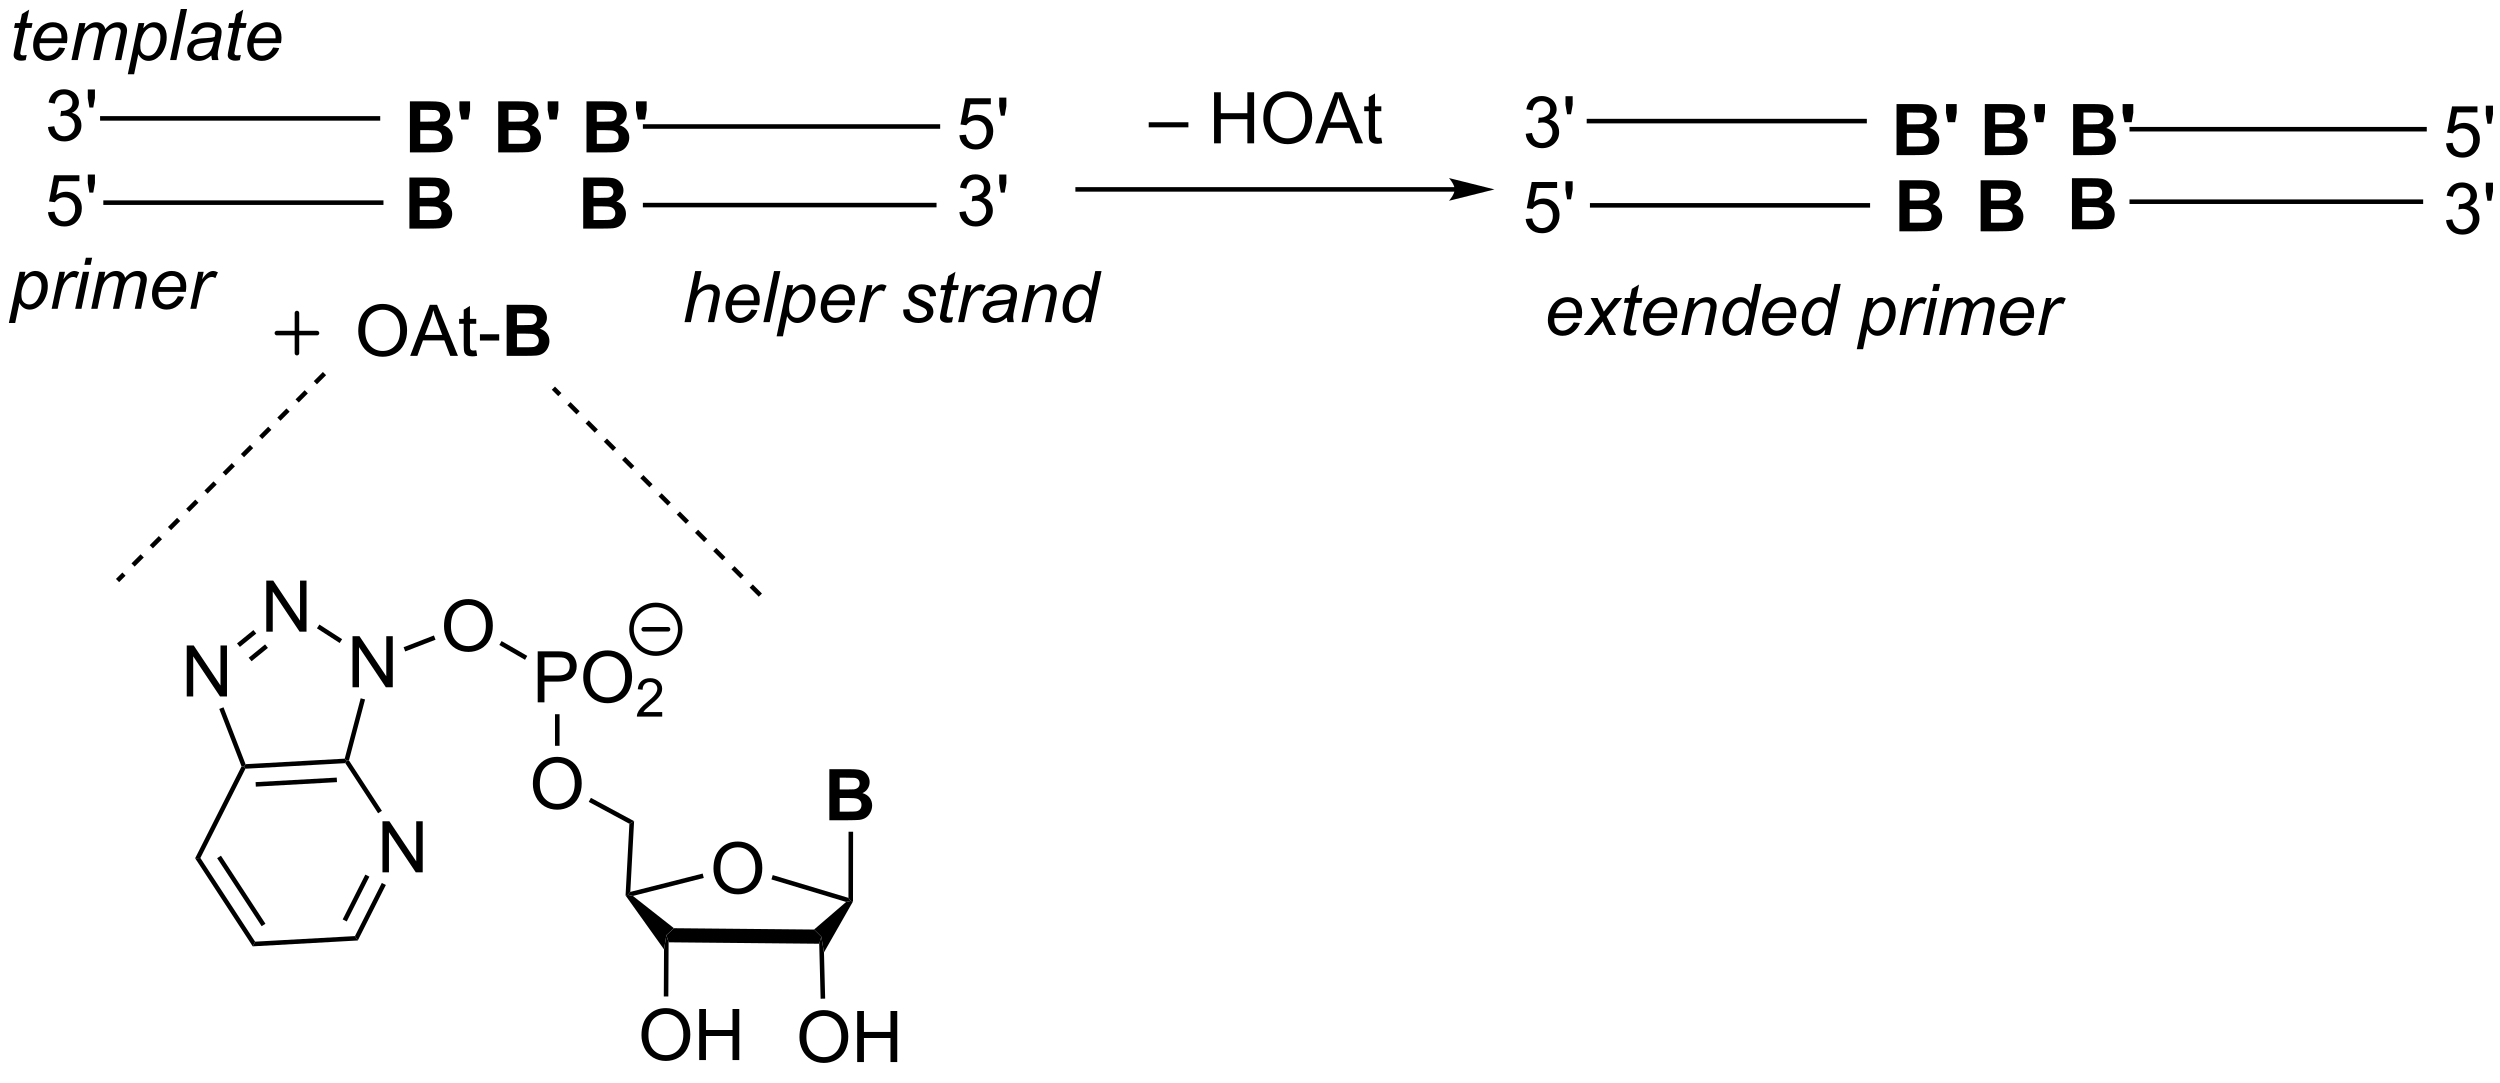 <?xml version="1.0" encoding="UTF-8"?>
<!DOCTYPE svg PUBLIC '-//W3C//DTD SVG 1.0//EN'
          'http://www.w3.org/TR/2001/REC-SVG-20010904/DTD/svg10.dtd'>
<svg stroke-dasharray="none" shape-rendering="auto" xmlns="http://www.w3.org/2000/svg" font-family="'Dialog'" text-rendering="auto" width="90" fill-opacity="1" color-interpolation="auto" color-rendering="auto" preserveAspectRatio="xMidYMid meet" font-size="12px" viewBox="0 0 90 39" fill="black" xmlns:xlink="http://www.w3.org/1999/xlink" stroke="black" image-rendering="auto" stroke-miterlimit="10" stroke-linecap="square" stroke-linejoin="miter" font-style="normal" stroke-width="1" height="39" stroke-dashoffset="0" font-weight="normal" stroke-opacity="1"
><!--Generated by the Batik Graphics2D SVG Generator--><defs id="genericDefs"
  /><g
  ><defs id="defs1"
    ><clipPath clipPathUnits="userSpaceOnUse" id="clipPath1"
      ><path d="M0.206 2.148 L288.765 2.148 L288.765 125.728 L0.206 125.728 L0.206 2.148 Z"
      /></clipPath
      ><clipPath clipPathUnits="userSpaceOnUse" id="clipPath2"
      ><path d="M38.596 65.203 L38.596 185.346 L319.132 185.346 L319.132 65.203 Z"
      /></clipPath
    ></defs
    ><g transform="scale(0.312,0.312) translate(-0.206,-2.148) matrix(1.029,0,0,1.029,-39.495,-64.919)"
    ><path d="M129.874 169.409 L130.681 170.21 L130.447 171.002 L113.557 170.841 L113.306 170.045 L114.15 169.259 Z" stroke="none" clip-path="url(#clipPath2)"
    /></g
    ><g transform="matrix(0.321,0,0,0.321,-12.382,-20.918)"
    ><path d="M114.15 169.259 L113.306 170.045 L113.043 171.637 L108.729 165.595 L108.989 165.524 L109.551 165.644 Z" stroke="none" clip-path="url(#clipPath2)"
    /></g
    ><g transform="matrix(0.321,0,0,0.321,-12.382,-20.918)"
    ><path d="M109.551 165.644 L108.989 165.524 L109.262 165.191 L117.376 163.133 L117.501 163.627 Z" stroke="none" clip-path="url(#clipPath2)"
    /></g
    ><g transform="matrix(0.321,0,0,0.321,-12.382,-20.918)"
    ><path d="M125.089 163.793 L125.236 163.305 L133.727 165.861 L133.981 166.204 L133.467 166.316 Z" stroke="none" clip-path="url(#clipPath2)"
    /></g
    ><g transform="matrix(0.321,0,0,0.321,-12.382,-20.918)"
    ><path d="M109.262 165.191 L108.989 165.524 L108.729 165.595 L109.16 157.552 L109.687 157.256 Z" stroke="none" clip-path="url(#clipPath2)"
    /></g
    ><g transform="matrix(0.321,0,0,0.321,-12.382,-20.918)"
    ><path d="M130.982 171.972 L130.681 170.21 L129.874 169.409 L133.467 166.316 L133.981 166.204 L134.236 166.265 Z" stroke="none" clip-path="url(#clipPath2)"
    /></g
    ><g transform="matrix(0.321,0,0,0.321,-12.382,-20.918)"
    ><path d="M109.687 157.256 L109.16 157.552 L104.602 155.094 L104.844 154.644 Z" stroke="none" clip-path="url(#clipPath2)"
    /></g
    ><g transform="matrix(0.321,0,0,0.321,-12.382,-20.918)"
    ><path d="M100.816 145.264 L101.327 145.264 L101.327 148.806 L100.816 148.806 Z" stroke="none" clip-path="url(#clipPath2)"
    /></g
    ><g transform="matrix(0.321,0,0,0.321,-12.382,-20.918)"
    ><path d="M98.876 143.934 L98.876 138.208 L101.038 138.208 Q101.608 138.208 101.907 138.262 Q102.329 138.333 102.613 138.53 Q102.9 138.726 103.074 139.083 Q103.249 139.437 103.249 139.864 Q103.249 140.593 102.782 141.101 Q102.319 141.606 101.103 141.606 L99.634 141.606 L99.634 143.934 L98.876 143.934 ZM99.634 140.929 L101.116 140.929 Q101.85 140.929 102.157 140.655 Q102.467 140.382 102.467 139.887 Q102.467 139.528 102.285 139.273 Q102.103 139.015 101.806 138.934 Q101.616 138.882 101.1 138.882 L99.634 138.882 L99.634 140.929 ZM103.983 141.145 Q103.983 139.718 104.749 138.913 Q105.514 138.106 106.725 138.106 Q107.517 138.106 108.152 138.486 Q108.79 138.864 109.124 139.541 Q109.46 140.218 109.46 141.077 Q109.46 141.95 109.108 142.637 Q108.756 143.325 108.111 143.679 Q107.467 144.033 106.72 144.033 Q105.913 144.033 105.275 143.642 Q104.639 143.249 104.311 142.575 Q103.983 141.898 103.983 141.145 ZM104.764 141.155 Q104.764 142.192 105.319 142.788 Q105.876 143.382 106.717 143.382 Q107.572 143.382 108.124 142.78 Q108.678 142.179 108.678 141.075 Q108.678 140.374 108.441 139.853 Q108.204 139.333 107.749 139.046 Q107.296 138.757 106.728 138.757 Q105.923 138.757 105.342 139.312 Q104.764 139.864 104.764 141.155 Z" stroke="none" clip-path="url(#clipPath2)"
    /></g
    ><g transform="matrix(0.321,0,0,0.321,-12.382,-20.918)"
    ><path d="M112.839 145.026 L112.839 145.534 L109.999 145.534 Q109.993 145.343 110.062 145.167 Q110.169 144.878 110.407 144.597 Q110.648 144.315 111.099 143.946 Q111.798 143.372 112.044 143.036 Q112.29 142.7 112.29 142.401 Q112.29 142.089 112.066 141.874 Q111.843 141.657 111.482 141.657 Q111.101 141.657 110.872 141.886 Q110.644 142.114 110.642 142.518 L110.099 142.464 Q110.156 141.856 110.519 141.54 Q110.882 141.222 111.493 141.222 Q112.112 141.222 112.472 141.565 Q112.833 141.907 112.833 142.413 Q112.833 142.671 112.728 142.921 Q112.622 143.169 112.376 143.444 Q112.132 143.72 111.564 144.2 Q111.089 144.599 110.954 144.741 Q110.82 144.884 110.732 145.026 L112.839 145.026 Z" stroke="none" clip-path="url(#clipPath2)"
    /></g
    ><g transform="matrix(0.321,0,0,0.321,-12.382,-20.918)"
    ><path d="M118.589 162.58 Q118.589 161.153 119.354 160.348 Q120.12 159.541 121.331 159.541 Q122.123 159.541 122.758 159.921 Q123.396 160.298 123.729 160.976 Q124.065 161.653 124.065 162.512 Q124.065 163.384 123.714 164.072 Q123.362 164.759 122.716 165.113 Q122.073 165.468 121.326 165.468 Q120.519 165.468 119.88 165.077 Q119.245 164.684 118.917 164.009 Q118.589 163.332 118.589 162.58 ZM119.37 162.59 Q119.37 163.626 119.925 164.223 Q120.482 164.817 121.323 164.817 Q122.177 164.817 122.729 164.215 Q123.284 163.613 123.284 162.509 Q123.284 161.809 123.047 161.288 Q122.81 160.767 122.354 160.481 Q121.901 160.192 121.334 160.192 Q120.529 160.192 119.948 160.746 Q119.37 161.298 119.37 162.59 Z" stroke="none" clip-path="url(#clipPath2)"
    /></g
    ><g transform="matrix(0.321,0,0,0.321,-12.382,-20.918)"
    ><path d="M98.335 153.085 Q98.335 151.658 99.1 150.853 Q99.866 150.046 101.077 150.046 Q101.868 150.046 102.504 150.426 Q103.142 150.804 103.475 151.481 Q103.811 152.158 103.811 153.018 Q103.811 153.89 103.46 154.577 Q103.108 155.265 102.462 155.619 Q101.819 155.973 101.072 155.973 Q100.264 155.973 99.626 155.583 Q98.991 155.189 98.663 154.515 Q98.335 153.838 98.335 153.085 ZM99.116 153.096 Q99.116 154.132 99.671 154.728 Q100.228 155.322 101.069 155.322 Q101.923 155.322 102.475 154.721 Q103.03 154.119 103.03 153.015 Q103.03 152.314 102.793 151.794 Q102.556 151.273 102.1 150.986 Q101.647 150.697 101.079 150.697 Q100.275 150.697 99.694 151.252 Q99.116 151.804 99.116 153.096 Z" stroke="none" clip-path="url(#clipPath2)"
    /></g
    ><g stroke-width="0.51" transform="matrix(0.321,0,0,0.321,-12.382,-20.918)" stroke-linejoin="round" stroke-linecap="round"
    ><path fill="none" d="M112.128 138.469 C110.62 138.469 109.398 137.246 109.398 135.738 C109.398 134.23 110.62 133.008 112.128 133.008 C113.637 133.008 114.859 134.23 114.859 135.738 C114.859 137.246 113.637 138.469 112.128 138.469 M110.763 135.738 L113.494 135.738" clip-path="url(#clipPath2)"
    /></g
    ><g transform="matrix(0.321,0,0,0.321,-12.382,-20.918)"
    ><path d="M131.586 151.43 L133.875 151.43 Q134.555 151.43 134.888 151.487 Q135.224 151.542 135.487 151.721 Q135.75 151.901 135.924 152.201 Q136.102 152.5 136.102 152.87 Q136.102 153.274 135.885 153.609 Q135.669 153.946 135.297 154.112 Q135.82 154.266 136.102 154.633 Q136.383 155 136.383 155.495 Q136.383 155.886 136.201 156.255 Q136.021 156.625 135.706 156.846 Q135.391 157.065 134.93 157.117 Q134.641 157.149 133.536 157.156 L131.586 157.156 L131.586 151.43 ZM132.742 152.383 L132.742 153.706 L133.5 153.706 Q134.177 153.706 134.341 153.688 Q134.638 153.651 134.807 153.482 Q134.977 153.313 134.977 153.034 Q134.977 152.768 134.831 152.604 Q134.685 152.438 134.396 152.401 Q134.224 152.383 133.406 152.383 L132.742 152.383 ZM132.742 154.659 L132.742 156.19 L133.812 156.19 Q134.438 156.19 134.607 156.156 Q134.865 156.109 135.026 155.927 Q135.188 155.745 135.188 155.44 Q135.188 155.182 135.062 155.003 Q134.938 154.823 134.701 154.742 Q134.466 154.659 133.677 154.659 L132.742 154.659 Z" stroke="none" clip-path="url(#clipPath2)"
    /></g
    ><g transform="matrix(0.321,0,0,0.321,-12.382,-20.918)"
    ><path d="M134.236 166.265 L133.981 166.204 L133.727 165.861 L133.738 158.445 L134.249 158.446 Z" stroke="none" clip-path="url(#clipPath2)"
    /></g
    ><g transform="matrix(0.321,0,0,0.321,-12.382,-20.918)"
    ><path d="M110.514 181.262 Q110.514 179.835 111.28 179.03 Q112.045 178.223 113.256 178.223 Q114.048 178.223 114.683 178.603 Q115.321 178.98 115.655 179.657 Q115.991 180.335 115.991 181.194 Q115.991 182.066 115.639 182.754 Q115.288 183.441 114.642 183.796 Q113.999 184.15 113.251 184.15 Q112.444 184.15 111.806 183.759 Q111.17 183.366 110.842 182.691 Q110.514 182.014 110.514 181.262 ZM111.295 181.272 Q111.295 182.309 111.85 182.905 Q112.407 183.499 113.249 183.499 Q114.103 183.499 114.655 182.897 Q115.209 182.296 115.209 181.191 Q115.209 180.491 114.972 179.97 Q114.736 179.449 114.28 179.163 Q113.827 178.874 113.259 178.874 Q112.454 178.874 111.874 179.428 Q111.295 179.98 111.295 181.272 ZM116.989 184.051 L116.989 178.324 L117.747 178.324 L117.747 180.676 L120.724 180.676 L120.724 178.324 L121.482 178.324 L121.482 184.051 L120.724 184.051 L120.724 181.35 L117.747 181.35 L117.747 184.051 L116.989 184.051 Z" stroke="none" clip-path="url(#clipPath2)"
    /></g
    ><g transform="matrix(0.321,0,0,0.321,-12.382,-20.918)"
    ><path d="M113.043 171.637 L113.306 170.045 L113.557 170.841 L113.527 176.92 L113.017 176.917 Z" stroke="none" clip-path="url(#clipPath2)"
    /></g
    ><g transform="matrix(0.321,0,0,0.321,-12.382,-20.918)"
    ><path d="M128.231 181.485 Q128.231 180.058 128.996 179.254 Q129.762 178.446 130.973 178.446 Q131.765 178.446 132.4 178.827 Q133.038 179.204 133.371 179.881 Q133.707 180.558 133.707 181.418 Q133.707 182.29 133.356 182.978 Q133.004 183.665 132.358 184.019 Q131.715 184.374 130.968 184.374 Q130.161 184.374 129.523 183.983 Q128.887 183.59 128.559 182.915 Q128.231 182.238 128.231 181.485 ZM129.012 181.496 Q129.012 182.532 129.567 183.129 Q130.124 183.722 130.965 183.722 Q131.819 183.722 132.371 183.121 Q132.926 182.519 132.926 181.415 Q132.926 180.715 132.689 180.194 Q132.452 179.673 131.996 179.387 Q131.543 179.097 130.976 179.097 Q130.171 179.097 129.59 179.652 Q129.012 180.204 129.012 181.496 ZM134.706 184.274 L134.706 178.548 L135.464 178.548 L135.464 180.899 L138.44 180.899 L138.44 178.548 L139.198 178.548 L139.198 184.274 L138.44 184.274 L138.44 181.574 L135.464 181.574 L135.464 184.274 L134.706 184.274 Z" stroke="none" clip-path="url(#clipPath2)"
    /></g
    ><g transform="matrix(0.321,0,0,0.321,-12.382,-20.918)"
    ><path d="M130.447 171.002 L130.681 170.21 L130.982 171.972 L131.116 177.159 L130.606 177.173 Z" stroke="none" clip-path="url(#clipPath2)"
    /></g
    ><g transform="matrix(0.321,0,0,0.321,-12.382,-20.918)"
    ><path d="M50.16 88.148 L50.16 87.637 L81.579 87.637 L81.579 88.148 Z" stroke="none" clip-path="url(#clipPath2)"
    /></g
    ><g transform="matrix(0.321,0,0,0.321,-12.382,-20.918)"
    ><path d="M84.545 76.533 L86.834 76.533 Q87.514 76.533 87.847 76.59 Q88.183 76.645 88.446 76.824 Q88.709 77.004 88.883 77.303 Q89.061 77.603 89.061 77.973 Q89.061 78.376 88.844 78.712 Q88.628 79.048 88.256 79.215 Q88.779 79.369 89.061 79.736 Q89.342 80.103 89.342 80.598 Q89.342 80.988 89.159 81.358 Q88.98 81.728 88.665 81.949 Q88.35 82.168 87.889 82.22 Q87.6 82.251 86.496 82.259 L84.545 82.259 L84.545 76.533 ZM85.701 77.486 L85.701 78.809 L86.459 78.809 Q87.136 78.809 87.3 78.79 Q87.597 78.754 87.766 78.585 Q87.936 78.415 87.936 78.137 Q87.936 77.871 87.79 77.707 Q87.644 77.54 87.355 77.504 Q87.183 77.486 86.365 77.486 L85.701 77.486 ZM85.701 79.762 L85.701 81.293 L86.772 81.293 Q87.397 81.293 87.566 81.259 Q87.824 81.212 87.985 81.03 Q88.147 80.848 88.147 80.543 Q88.147 80.285 88.022 80.106 Q87.897 79.926 87.659 79.845 Q87.425 79.762 86.636 79.762 L85.701 79.762 ZM90.304 78.567 L90.096 77.501 L90.096 76.533 L91.291 76.533 L91.291 77.501 L91.111 78.567 L90.304 78.567 ZM94.447 76.533 L96.736 76.533 Q97.416 76.533 97.749 76.59 Q98.085 76.645 98.348 76.824 Q98.611 77.004 98.786 77.303 Q98.963 77.603 98.963 77.973 Q98.963 78.376 98.747 78.712 Q98.531 79.048 98.158 79.215 Q98.682 79.369 98.963 79.736 Q99.244 80.103 99.244 80.598 Q99.244 80.988 99.062 81.358 Q98.882 81.728 98.567 81.949 Q98.252 82.168 97.791 82.22 Q97.502 82.251 96.398 82.259 L94.447 82.259 L94.447 76.533 ZM95.603 77.486 L95.603 78.809 L96.361 78.809 Q97.038 78.809 97.203 78.79 Q97.499 78.754 97.669 78.585 Q97.838 78.415 97.838 78.137 Q97.838 77.871 97.692 77.707 Q97.546 77.54 97.257 77.504 Q97.085 77.486 96.268 77.486 L95.603 77.486 ZM95.603 79.762 L95.603 81.293 L96.674 81.293 Q97.299 81.293 97.468 81.259 Q97.726 81.212 97.887 81.03 Q98.049 80.848 98.049 80.543 Q98.049 80.285 97.924 80.106 Q97.799 79.926 97.562 79.845 Q97.328 79.762 96.538 79.762 L95.603 79.762 ZM100.206 78.567 L99.998 77.501 L99.998 76.533 L101.193 76.533 L101.193 77.501 L101.014 78.567 L100.206 78.567 ZM104.35 76.533 L106.639 76.533 Q107.318 76.533 107.652 76.59 Q107.988 76.645 108.251 76.824 Q108.514 77.004 108.688 77.303 Q108.865 77.603 108.865 77.973 Q108.865 78.376 108.649 78.712 Q108.433 79.048 108.061 79.215 Q108.584 79.369 108.865 79.736 Q109.147 80.103 109.147 80.598 Q109.147 80.988 108.964 81.358 Q108.784 81.728 108.469 81.949 Q108.154 82.168 107.693 82.22 Q107.404 82.251 106.3 82.259 L104.35 82.259 L104.35 76.533 ZM105.506 77.486 L105.506 78.809 L106.264 78.809 Q106.941 78.809 107.105 78.79 Q107.402 78.754 107.571 78.585 Q107.74 78.415 107.74 78.137 Q107.74 77.871 107.594 77.707 Q107.449 77.54 107.159 77.504 Q106.988 77.486 106.17 77.486 L105.506 77.486 ZM105.506 79.762 L105.506 81.293 L106.576 81.293 Q107.201 81.293 107.371 81.259 Q107.628 81.212 107.79 81.03 Q107.951 80.848 107.951 80.543 Q107.951 80.285 107.826 80.106 Q107.701 79.926 107.464 79.845 Q107.23 79.762 106.441 79.762 L105.506 79.762 ZM110.109 78.567 L109.9 77.501 L109.9 76.533 L111.096 76.533 L111.096 77.501 L110.916 78.567 L110.109 78.567 Z" stroke="none" clip-path="url(#clipPath2)"
    /></g
    ><g transform="matrix(0.321,0,0,0.321,-12.382,-20.918)"
    ><path d="M110.671 79.607 L110.671 79.097 L144.012 79.097 L144.012 79.607 Z" stroke="none" clip-path="url(#clipPath2)"
    /></g
    ><g transform="matrix(0.321,0,0,0.321,-12.382,-20.918)"
    ><path d="M84.489 85.077 L86.778 85.077 Q87.457 85.077 87.791 85.135 Q88.127 85.189 88.39 85.369 Q88.653 85.549 88.827 85.848 Q89.004 86.148 89.004 86.517 Q89.004 86.921 88.788 87.257 Q88.572 87.593 88.2 87.76 Q88.723 87.913 89.004 88.28 Q89.286 88.648 89.286 89.142 Q89.286 89.533 89.103 89.903 Q88.924 90.273 88.609 90.494 Q88.293 90.713 87.832 90.765 Q87.543 90.796 86.439 90.804 L84.489 90.804 L84.489 85.077 ZM85.645 86.03 L85.645 87.353 L86.403 87.353 Q87.08 87.353 87.244 87.335 Q87.541 87.299 87.71 87.129 Q87.879 86.96 87.879 86.681 Q87.879 86.416 87.734 86.252 Q87.588 86.085 87.299 86.049 Q87.127 86.03 86.309 86.03 L85.645 86.03 ZM85.645 88.306 L85.645 89.838 L86.715 89.838 Q87.34 89.838 87.51 89.804 Q87.767 89.757 87.929 89.575 Q88.09 89.392 88.09 89.088 Q88.09 88.83 87.965 88.65 Q87.84 88.471 87.603 88.39 Q87.369 88.306 86.58 88.306 L85.645 88.306 Z" stroke="none" clip-path="url(#clipPath2)"
    /></g
    ><g transform="matrix(0.321,0,0,0.321,-12.382,-20.918)"
    ><path d="M103.979 85.077 L106.268 85.077 Q106.947 85.077 107.281 85.135 Q107.617 85.189 107.88 85.369 Q108.143 85.549 108.317 85.848 Q108.494 86.148 108.494 86.517 Q108.494 86.921 108.278 87.257 Q108.062 87.593 107.69 87.76 Q108.213 87.913 108.494 88.28 Q108.775 88.648 108.775 89.142 Q108.775 89.533 108.593 89.903 Q108.413 90.273 108.098 90.494 Q107.783 90.713 107.322 90.765 Q107.033 90.796 105.929 90.804 L103.979 90.804 L103.979 85.077 ZM105.135 86.03 L105.135 87.353 L105.893 87.353 Q106.57 87.353 106.734 87.335 Q107.031 87.299 107.2 87.129 Q107.369 86.96 107.369 86.681 Q107.369 86.416 107.223 86.252 Q107.078 86.085 106.788 86.049 Q106.617 86.03 105.799 86.03 L105.135 86.03 ZM105.135 88.306 L105.135 89.838 L106.205 89.838 Q106.83 89.838 106.999 89.804 Q107.257 89.757 107.419 89.575 Q107.58 89.392 107.58 89.088 Q107.58 88.83 107.455 88.65 Q107.33 88.471 107.093 88.39 Q106.859 88.306 106.07 88.306 L105.135 88.306 Z" stroke="none" clip-path="url(#clipPath2)"
    /></g
    ><g transform="matrix(0.321,0,0,0.321,-12.382,-20.918)"
    ><path d="M88.368 135.391 Q88.368 133.964 89.133 133.159 Q89.899 132.352 91.11 132.352 Q91.902 132.352 92.537 132.732 Q93.175 133.109 93.508 133.787 Q93.844 134.464 93.844 135.323 Q93.844 136.195 93.493 136.883 Q93.141 137.57 92.495 137.925 Q91.852 138.279 91.105 138.279 Q90.297 138.279 89.659 137.888 Q89.024 137.495 88.696 136.82 Q88.368 136.143 88.368 135.391 ZM89.149 135.401 Q89.149 136.438 89.704 137.034 Q90.261 137.628 91.102 137.628 Q91.956 137.628 92.508 137.026 Q93.063 136.425 93.063 135.32 Q93.063 134.62 92.826 134.099 Q92.589 133.578 92.133 133.292 Q91.68 133.003 91.112 133.003 Q90.308 133.003 89.727 133.557 Q89.149 134.109 89.149 135.401 Z" stroke="none" clip-path="url(#clipPath2)"
    /></g
    ><g transform="matrix(0.321,0,0,0.321,-12.382,-20.918)"
    ><path d="M97.708 138.722 L97.453 139.164 L94.572 137.501 L94.827 137.06 Z" stroke="none" clip-path="url(#clipPath2)"
    /></g
    ><g transform="matrix(0.321,0,0,0.321,-12.382,-20.918)"
    ><path d="M78.109 142.24 L78.109 136.513 L78.887 136.513 L81.895 141.008 L81.895 136.513 L82.622 136.513 L82.622 142.24 L81.843 142.24 L78.835 137.74 L78.835 142.24 L78.109 142.24 Z" stroke="none" clip-path="url(#clipPath2)"
    /></g
    ><g transform="matrix(0.321,0,0,0.321,-12.382,-20.918)"
    ><path d="M87.234 136.432 L87.419 136.907 L84.02 138.225 L83.836 137.749 Z" stroke="none" clip-path="url(#clipPath2)"
    /></g
    ><g transform="matrix(0.321,0,0,0.321,-12.382,-20.918)"
    ><path d="M68.436 136.004 L68.436 130.277 L69.214 130.277 L72.222 134.772 L72.222 130.277 L72.949 130.277 L72.949 136.004 L72.17 136.004 L69.162 131.504 L69.162 136.004 L68.436 136.004 Z" stroke="none" clip-path="url(#clipPath2)"
    /></g
    ><g transform="matrix(0.321,0,0,0.321,-12.382,-20.918)"
    ><path d="M59.516 143.276 L59.516 137.55 L60.295 137.55 L63.302 142.044 L63.302 137.55 L64.029 137.55 L64.029 143.276 L63.25 143.276 L60.242 138.776 L60.242 143.276 L59.516 143.276 Z" stroke="none" clip-path="url(#clipPath2)"
    /></g
    ><g transform="matrix(0.321,0,0,0.321,-12.382,-20.918)"
    ><path d="M76.943 136.849 L76.666 137.278 L74.117 135.634 L74.394 135.206 Z" stroke="none" clip-path="url(#clipPath2)"
    /></g
    ><g transform="matrix(0.321,0,0,0.321,-12.382,-20.918)"
    ><path d="M66.99 135.826 L67.312 136.221 L65.476 137.719 L65.153 137.323 ZM68.299 137.431 L66.462 138.929 L66.785 139.324 L68.621 137.827 Z" stroke="none" clip-path="url(#clipPath2)"
    /></g
    ><g transform="matrix(0.321,0,0,0.321,-12.382,-20.918)"
    ><path d="M63.164 144.672 L63.64 144.488 L66.112 150.867 L65.942 151.132 L65.663 151.118 Z" stroke="none" clip-path="url(#clipPath2)"
    /></g
    ><g transform="matrix(0.321,0,0,0.321,-12.382,-20.918)"
    ><path d="M66.103 151.378 L65.942 151.132 L66.112 150.867 L77.233 150.247 L77.433 150.491 L77.3 150.754 ZM67.265 153.388 L76.368 152.881 L76.339 152.371 L67.237 152.879 Z" stroke="none" clip-path="url(#clipPath2)"
    /></g
    ><g transform="matrix(0.321,0,0,0.321,-12.382,-20.918)"
    ><path d="M77.708 150.446 L77.433 150.491 L77.233 150.247 L79.023 143.478 L79.516 143.609 Z" stroke="none" clip-path="url(#clipPath2)"
    /></g
    ><g transform="matrix(0.321,0,0,0.321,-12.382,-20.918)"
    ><path d="M81.467 162.997 L81.467 157.271 L82.246 157.271 L85.253 161.765 L85.253 157.271 L85.98 157.271 L85.98 162.997 L85.201 162.997 L82.194 158.497 L82.194 162.997 L81.467 162.997 Z" stroke="none" clip-path="url(#clipPath2)"
    /></g
    ><g transform="matrix(0.321,0,0,0.321,-12.382,-20.918)"
    ><path d="M65.663 151.118 L65.942 151.132 L66.103 151.378 L61.045 161.387 L60.457 161.42 Z" stroke="none" clip-path="url(#clipPath2)"
    /></g
    ><g transform="matrix(0.321,0,0,0.321,-12.382,-20.918)"
    ><path d="M60.457 161.42 L61.045 161.387 L67.184 170.771 L66.918 171.297 ZM62.926 161.41 L67.916 169.039 L68.343 168.76 L63.353 161.131 Z" stroke="none" clip-path="url(#clipPath2)"
    /></g
    ><g transform="matrix(0.321,0,0,0.321,-12.382,-20.918)"
    ><path d="M66.918 171.297 L67.184 170.771 L78.381 170.147 L78.703 170.64 Z" stroke="none" clip-path="url(#clipPath2)"
    /></g
    ><g transform="matrix(0.321,0,0,0.321,-12.382,-20.918)"
    ><path d="M78.703 170.64 L78.381 170.147 L81.393 164.186 L81.848 164.416 ZM77.46 168.507 L80 163.482 L79.544 163.252 L77.005 168.277 Z" stroke="none" clip-path="url(#clipPath2)"
    /></g
    ><g transform="matrix(0.321,0,0,0.321,-12.382,-20.918)"
    ><path d="M81.404 156.096 L80.977 156.375 L77.3 150.754 L77.433 150.491 L77.708 150.446 Z" stroke="none" clip-path="url(#clipPath2)"
    /></g
    ><g transform="matrix(0.321,0,0,0.321,-12.382,-20.918)"
    ><path d="M110.671 88.42 L110.671 87.91 L143.605 87.91 L143.605 88.42 Z" stroke="none" clip-path="url(#clipPath2)"
    /></g
    ><g transform="matrix(0.321,0,0,0.321,-12.382,-20.918)"
    ><path d="M78.751 102.288 Q78.751 100.862 79.516 100.057 Q80.282 99.249 81.493 99.249 Q82.285 99.249 82.92 99.63 Q83.558 100.007 83.891 100.684 Q84.227 101.362 84.227 102.221 Q84.227 103.093 83.876 103.781 Q83.524 104.468 82.878 104.822 Q82.235 105.177 81.488 105.177 Q80.68 105.177 80.042 104.786 Q79.407 104.393 79.079 103.718 Q78.751 103.041 78.751 102.288 ZM79.532 102.299 Q79.532 103.335 80.087 103.932 Q80.644 104.525 81.485 104.525 Q82.339 104.525 82.891 103.924 Q83.446 103.322 83.446 102.218 Q83.446 101.518 83.209 100.997 Q82.972 100.476 82.516 100.19 Q82.063 99.9 81.496 99.9 Q80.691 99.9 80.11 100.455 Q79.532 101.007 79.532 102.299 ZM84.572 105.078 L86.773 99.351 L87.591 99.351 L89.934 105.078 L89.07 105.078 L88.403 103.343 L86.007 103.343 L85.38 105.078 L84.572 105.078 ZM86.226 102.726 L88.169 102.726 L87.57 101.14 Q87.296 100.416 87.163 99.953 Q87.054 100.502 86.856 101.046 L86.226 102.726 ZM91.984 104.447 L92.085 105.07 Q91.788 105.132 91.554 105.132 Q91.171 105.132 90.96 105.013 Q90.749 104.89 90.663 104.692 Q90.578 104.494 90.578 103.862 L90.578 101.476 L90.062 101.476 L90.062 100.929 L90.578 100.929 L90.578 99.9 L91.278 99.479 L91.278 100.929 L91.984 100.929 L91.984 101.476 L91.278 101.476 L91.278 103.9 Q91.278 104.203 91.314 104.288 Q91.351 104.374 91.434 104.427 Q91.52 104.476 91.677 104.476 Q91.794 104.476 91.984 104.447 ZM92.399 103.359 L92.399 102.65 L94.558 102.65 L94.558 103.359 L92.399 103.359 Z" stroke="none" clip-path="url(#clipPath2)"
    /></g
    ><g transform="matrix(0.321,0,0,0.321,-12.382,-20.918)"
    ><path d="M95.394 99.351 L97.683 99.351 Q98.363 99.351 98.696 99.408 Q99.032 99.463 99.295 99.643 Q99.558 99.822 99.733 100.122 Q99.91 100.421 99.91 100.791 Q99.91 101.195 99.693 101.531 Q99.477 101.867 99.105 102.033 Q99.628 102.187 99.91 102.554 Q100.191 102.921 100.191 103.416 Q100.191 103.807 100.008 104.177 Q99.829 104.546 99.514 104.768 Q99.199 104.987 98.738 105.038 Q98.449 105.07 97.344 105.078 L95.394 105.078 L95.394 99.351 ZM96.55 100.304 L96.55 101.627 L97.308 101.627 Q97.985 101.627 98.149 101.609 Q98.446 101.572 98.615 101.403 Q98.785 101.234 98.785 100.955 Q98.785 100.69 98.639 100.525 Q98.493 100.359 98.204 100.322 Q98.032 100.304 97.214 100.304 L96.55 100.304 ZM96.55 102.58 L96.55 104.112 L97.621 104.112 Q98.246 104.112 98.415 104.078 Q98.673 104.031 98.834 103.848 Q98.996 103.666 98.996 103.362 Q98.996 103.104 98.871 102.924 Q98.746 102.744 98.508 102.663 Q98.274 102.58 97.485 102.58 L96.55 102.58 Z" stroke="none" clip-path="url(#clipPath2)"
    /></g
    ><g stroke-width="0.51" transform="matrix(0.321,0,0,0.321,-12.382,-20.918)" stroke-linejoin="round" stroke-linecap="round"
    ><path fill="none" d="M69.625 102.521 L74.125 102.521 M71.875 100.271 L71.875 104.771" clip-path="url(#clipPath2)"
    /></g
    ><g transform="matrix(0.321,0,0,0.321,-12.382,-20.918)"
    ><path d="M74.784 106.883 L73.761 107.905 L74.122 108.266 L75.144 107.244 ZM72.739 108.927 L71.717 109.95 L72.078 110.311 L73.1 109.288 ZM70.695 110.972 L69.672 111.994 L70.033 112.355 L71.055 111.333 ZM68.65 113.016 L67.628 114.039 L67.989 114.4 L69.011 113.377 ZM66.606 115.061 L65.584 116.083 L65.944 116.444 L66.967 115.422 ZM64.561 117.105 L63.539 118.128 L63.9 118.489 L64.922 117.466 ZM62.517 119.15 L61.495 120.172 L61.855 120.533 L62.878 119.511 ZM60.472 121.194 L59.45 122.217 L59.811 122.577 L60.833 121.555 ZM58.428 123.239 L57.406 124.261 L57.766 124.622 L58.789 123.6 ZM56.383 125.283 L55.361 126.306 L55.722 126.666 L56.744 125.644 ZM54.339 127.328 L53.317 128.35 L53.678 128.711 L54.7 127.689 ZM52.294 129.372 L51.575 130.092 L51.935 130.453 L52.655 129.733 Z" stroke="none" clip-path="url(#clipPath2)"
    /></g
    ><g transform="matrix(0.321,0,0,0.321,-12.382,-20.918)"
    ><path d="M124.026 131.728 L123.004 130.705 L122.643 131.066 L123.665 132.088 ZM121.981 129.683 L120.959 128.661 L120.599 129.022 L121.621 130.044 ZM119.937 127.639 L118.915 126.617 L118.554 126.977 L119.576 127.999 ZM117.893 125.594 L116.87 124.572 L116.51 124.933 L117.532 125.955 ZM115.848 123.55 L114.826 122.528 L114.465 122.888 L115.487 123.91 ZM113.804 121.505 L112.781 120.483 L112.421 120.844 L113.443 121.866 ZM111.759 119.461 L110.737 118.439 L110.376 118.799 L111.398 119.822 ZM109.715 117.416 L108.692 116.394 L108.332 116.755 L109.354 117.777 ZM107.67 115.372 L106.648 114.35 L106.287 114.71 L107.309 115.733 ZM105.626 113.327 L104.603 112.305 L104.243 112.666 L105.265 113.688 ZM103.581 111.283 L102.559 110.261 L102.198 110.621 L103.221 111.644 ZM101.537 109.238 L100.817 108.519 L100.456 108.879 L101.176 109.599 Z" stroke="none" clip-path="url(#clipPath2)"
    /></g
    ><g transform="matrix(0.321,0,0,0.321,-12.382,-20.918)"
    ><path d="M201.714 86.153 L159.432 86.153 L159.177 86.153 L159.177 86.663 L159.432 86.663 L201.714 86.663 L201.969 86.663 L201.969 86.153 L201.714 86.153 ZM206.178 86.408 L201.076 85.133 C201.076 85.133 201.714 85.85 201.714 86.408 C201.714 86.966 201.076 87.684 201.076 87.684 Z" stroke="none" clip-path="url(#clipPath2)"
    /></g
    ><g transform="matrix(0.321,0,0,0.321,-12.382,-20.918)"
    ><path d="M49.797 78.698 L49.797 78.188 L81.215 78.188 L81.215 78.698 Z" stroke="none" clip-path="url(#clipPath2)"
    /></g
    ><g transform="matrix(0.321,0,0,0.321,-12.382,-20.918)"
    ><path d="M39.569 101.386 L40.769 95.646 L41.423 95.646 L41.3 96.225 Q41.665 95.844 41.952 95.698 Q42.238 95.553 42.558 95.553 Q43.152 95.553 43.543 95.985 Q43.933 96.415 43.933 97.219 Q43.933 97.868 43.717 98.402 Q43.504 98.935 43.191 99.261 Q42.879 99.584 42.558 99.737 Q42.238 99.888 41.902 99.888 Q41.157 99.888 40.746 99.131 L40.277 101.386 L39.569 101.386 ZM40.97 98.1 Q40.97 98.563 41.035 98.743 Q41.134 98.998 41.355 99.154 Q41.579 99.31 41.871 99.31 Q42.48 99.31 42.855 98.626 Q43.23 97.938 43.23 97.225 Q43.23 96.696 42.977 96.409 Q42.727 96.123 42.352 96.123 Q42.082 96.123 41.85 96.266 Q41.621 96.407 41.423 96.691 Q41.227 96.975 41.097 97.386 Q40.97 97.795 40.97 98.1 ZM44.367 99.795 L45.234 95.646 L45.859 95.646 L45.685 96.493 Q46.005 96.013 46.31 95.784 Q46.617 95.553 46.937 95.553 Q47.148 95.553 47.458 95.704 L47.169 96.36 Q46.984 96.227 46.765 96.227 Q46.395 96.227 46.005 96.641 Q45.614 97.055 45.39 98.131 L45.039 99.795 L44.367 99.795 ZM48.036 94.868 L48.203 94.068 L48.906 94.068 L48.739 94.868 L48.036 94.868 ZM47.005 99.795 L47.872 95.646 L48.578 95.646 L47.711 99.795 L47.005 99.795 ZM48.806 99.795 L49.673 95.646 L50.379 95.646 L50.235 96.329 Q50.629 95.888 50.938 95.722 Q51.251 95.553 51.613 95.553 Q52.001 95.553 52.259 95.758 Q52.519 95.962 52.602 96.329 Q52.918 95.938 53.267 95.745 Q53.618 95.553 54.004 95.553 Q54.524 95.553 54.782 95.8 Q55.043 96.045 55.043 96.49 Q55.043 96.68 54.954 97.123 L54.394 99.795 L53.688 99.795 L54.259 97.053 Q54.332 96.717 54.332 96.571 Q54.332 96.368 54.202 96.251 Q54.074 96.133 53.84 96.133 Q53.524 96.133 53.196 96.326 Q52.868 96.516 52.686 96.829 Q52.504 97.138 52.368 97.782 L51.946 99.795 L51.238 99.795 L51.824 96.993 Q51.886 96.709 51.886 96.587 Q51.886 96.383 51.759 96.258 Q51.634 96.133 51.431 96.133 Q51.129 96.133 50.798 96.326 Q50.47 96.516 50.261 96.86 Q50.056 97.201 49.923 97.834 L49.511 99.795 L48.806 99.795 ZM58.519 98.383 L59.207 98.454 Q59.058 98.967 58.524 99.428 Q57.993 99.888 57.254 99.888 Q56.793 99.888 56.407 99.675 Q56.024 99.462 55.821 99.055 Q55.621 98.649 55.621 98.131 Q55.621 97.451 55.936 96.813 Q56.251 96.172 56.751 95.862 Q57.251 95.553 57.832 95.553 Q58.574 95.553 59.017 96.013 Q59.462 96.475 59.462 97.271 Q59.462 97.576 59.407 97.896 L56.352 97.896 Q56.337 98.016 56.337 98.115 Q56.337 98.696 56.602 99.003 Q56.871 99.31 57.259 99.31 Q57.621 99.31 57.972 99.073 Q58.324 98.834 58.519 98.383 ZM56.465 97.357 L58.793 97.357 Q58.798 97.248 58.798 97.201 Q58.798 96.67 58.532 96.386 Q58.267 96.102 57.847 96.102 Q57.394 96.102 57.022 96.415 Q56.649 96.727 56.465 97.357 ZM59.922 99.795 L60.789 95.646 L61.414 95.646 L61.239 96.493 Q61.56 96.013 61.864 95.784 Q62.172 95.553 62.492 95.553 Q62.703 95.553 63.013 95.704 L62.724 96.36 Q62.539 96.227 62.32 96.227 Q61.95 96.227 61.56 96.641 Q61.169 97.055 60.945 98.131 L60.593 99.795 L59.922 99.795 Z" stroke="none" clip-path="url(#clipPath2)"
    /></g
    ><g transform="matrix(0.321,0,0,0.321,-12.382,-20.918)"
    ><path d="M41.571 71.326 L41.454 71.907 Q41.199 71.972 40.962 71.972 Q40.54 71.972 40.29 71.763 Q40.102 71.607 40.102 71.339 Q40.102 71.201 40.204 70.709 L40.707 68.3 L40.149 68.3 L40.261 67.753 L40.821 67.753 L41.035 66.732 L41.845 66.245 L41.527 67.753 L42.222 67.753 L42.105 68.3 L41.415 68.3 L40.933 70.591 Q40.845 71.029 40.845 71.115 Q40.845 71.24 40.915 71.308 Q40.988 71.373 41.152 71.373 Q41.386 71.373 41.571 71.326 ZM45.187 70.49 L45.875 70.56 Q45.726 71.073 45.192 71.534 Q44.661 71.995 43.922 71.995 Q43.461 71.995 43.075 71.782 Q42.692 71.568 42.489 71.162 Q42.289 70.756 42.289 70.237 Q42.289 69.558 42.604 68.92 Q42.919 68.279 43.419 67.969 Q43.919 67.659 44.5 67.659 Q45.242 67.659 45.685 68.12 Q46.13 68.581 46.13 69.378 Q46.13 69.683 46.075 70.003 L43.02 70.003 Q43.005 70.123 43.005 70.222 Q43.005 70.802 43.27 71.11 Q43.539 71.417 43.927 71.417 Q44.289 71.417 44.64 71.18 Q44.992 70.941 45.187 70.49 ZM43.133 69.464 L45.461 69.464 Q45.466 69.355 45.466 69.308 Q45.466 68.776 45.2 68.493 Q44.935 68.209 44.515 68.209 Q44.062 68.209 43.69 68.521 Q43.317 68.834 43.133 69.464 ZM46.587 71.901 L47.454 67.753 L48.16 67.753 L48.017 68.435 Q48.41 67.995 48.72 67.829 Q49.032 67.659 49.394 67.659 Q49.782 67.659 50.04 67.865 Q50.3 68.068 50.384 68.435 Q50.699 68.045 51.048 67.852 Q51.399 67.659 51.785 67.659 Q52.306 67.659 52.563 67.907 Q52.824 68.151 52.824 68.597 Q52.824 68.787 52.735 69.23 L52.175 71.901 L51.47 71.901 L52.04 69.159 Q52.113 68.823 52.113 68.677 Q52.113 68.474 51.983 68.357 Q51.855 68.24 51.621 68.24 Q51.306 68.24 50.977 68.433 Q50.649 68.623 50.467 68.935 Q50.285 69.245 50.149 69.888 L49.727 71.901 L49.019 71.901 L49.605 69.099 Q49.668 68.816 49.668 68.693 Q49.668 68.49 49.54 68.365 Q49.415 68.24 49.212 68.24 Q48.91 68.24 48.579 68.433 Q48.251 68.623 48.043 68.966 Q47.837 69.308 47.704 69.941 L47.293 71.901 L46.587 71.901 ZM52.905 73.493 L54.105 67.753 L54.759 67.753 L54.636 68.331 Q55.001 67.951 55.287 67.805 Q55.574 67.659 55.894 67.659 Q56.488 67.659 56.879 68.091 Q57.269 68.521 57.269 69.326 Q57.269 69.974 57.053 70.508 Q56.84 71.042 56.527 71.368 Q56.215 71.691 55.894 71.844 Q55.574 71.995 55.238 71.995 Q54.493 71.995 54.082 71.237 L53.613 73.493 L52.905 73.493 ZM54.306 70.206 Q54.306 70.67 54.371 70.849 Q54.47 71.105 54.691 71.261 Q54.915 71.417 55.207 71.417 Q55.816 71.417 56.191 70.732 Q56.566 70.045 56.566 69.331 Q56.566 68.802 56.313 68.516 Q56.063 68.23 55.688 68.23 Q55.418 68.23 55.186 68.373 Q54.957 68.513 54.759 68.797 Q54.563 69.081 54.433 69.493 Q54.306 69.901 54.306 70.206 ZM57.648 71.901 L58.843 66.175 L59.552 66.175 L58.356 71.901 L57.648 71.901 ZM62.277 71.386 Q61.91 71.701 61.569 71.849 Q61.23 71.995 60.845 71.995 Q60.269 71.995 59.918 71.657 Q59.566 71.318 59.566 70.792 Q59.566 70.443 59.725 70.177 Q59.884 69.909 60.144 69.748 Q60.407 69.584 60.785 69.513 Q61.024 69.466 61.688 69.441 Q62.355 69.412 62.644 69.3 Q62.727 69.011 62.727 68.818 Q62.727 68.573 62.548 68.433 Q62.3 68.237 61.829 68.237 Q61.384 68.237 61.1 68.435 Q60.816 68.631 60.688 68.995 L59.972 68.933 Q60.191 68.316 60.665 67.987 Q61.142 67.659 61.863 67.659 Q62.634 67.659 63.082 68.026 Q63.425 68.3 63.425 68.737 Q63.425 69.068 63.329 69.506 L63.097 70.537 Q62.988 71.029 62.988 71.339 Q62.988 71.534 63.074 71.901 L62.36 71.901 Q62.3 71.698 62.277 71.386 ZM62.54 69.8 Q62.392 69.857 62.22 69.888 Q62.05 69.92 61.652 69.956 Q61.035 70.011 60.78 70.094 Q60.527 70.177 60.397 70.362 Q60.269 70.545 60.269 70.769 Q60.269 71.066 60.475 71.258 Q60.681 71.448 61.058 71.448 Q61.41 71.448 61.733 71.263 Q62.058 71.076 62.246 70.745 Q62.433 70.412 62.54 69.8 ZM65.583 71.326 L65.466 71.907 Q65.211 71.972 64.974 71.972 Q64.552 71.972 64.302 71.763 Q64.114 71.607 64.114 71.339 Q64.114 71.201 64.216 70.709 L64.718 68.3 L64.161 68.3 L64.273 67.753 L64.833 67.753 L65.046 66.732 L65.856 66.245 L65.539 67.753 L66.234 67.753 L66.117 68.3 L65.427 68.3 L64.945 70.591 Q64.856 71.029 64.856 71.115 Q64.856 71.24 64.927 71.308 Q65 71.373 65.164 71.373 Q65.398 71.373 65.583 71.326 ZM69.199 70.49 L69.886 70.56 Q69.738 71.073 69.204 71.534 Q68.673 71.995 67.933 71.995 Q67.472 71.995 67.087 71.782 Q66.704 71.568 66.501 71.162 Q66.3 70.756 66.3 70.237 Q66.3 69.558 66.615 68.92 Q66.931 68.279 67.431 67.969 Q67.931 67.659 68.511 67.659 Q69.254 67.659 69.696 68.12 Q70.142 68.581 70.142 69.378 Q70.142 69.683 70.087 70.003 L67.032 70.003 Q67.017 70.123 67.017 70.222 Q67.017 70.802 67.282 71.11 Q67.55 71.417 67.939 71.417 Q68.3 71.417 68.652 71.18 Q69.004 70.941 69.199 70.49 ZM67.144 69.464 L69.472 69.464 Q69.478 69.355 69.478 69.308 Q69.478 68.776 69.212 68.493 Q68.946 68.209 68.527 68.209 Q68.074 68.209 67.701 68.521 Q67.329 68.834 67.144 69.464 Z" stroke="none" clip-path="url(#clipPath2)"
    /></g
    ><g transform="matrix(0.321,0,0,0.321,-12.382,-20.918)"
    ><path d="M115.341 101.295 L116.537 95.568 L117.245 95.568 L116.787 97.766 Q117.182 97.383 117.521 97.219 Q117.862 97.053 118.221 97.053 Q118.737 97.053 119.021 97.323 Q119.307 97.594 119.307 98.04 Q119.307 98.258 119.182 98.844 L118.669 101.295 L117.964 101.295 L118.49 98.782 Q118.604 98.235 118.604 98.094 Q118.604 97.891 118.464 97.763 Q118.323 97.633 118.057 97.633 Q117.675 97.633 117.326 97.837 Q116.979 98.037 116.781 98.386 Q116.583 98.735 116.419 99.513 L116.05 101.295 L115.341 101.295 ZM122.837 99.883 L123.525 99.954 Q123.376 100.467 122.843 100.928 Q122.311 101.388 121.572 101.388 Q121.111 101.388 120.725 101.175 Q120.343 100.962 120.139 100.555 Q119.939 100.149 119.939 99.631 Q119.939 98.951 120.254 98.313 Q120.569 97.672 121.069 97.362 Q121.569 97.053 122.15 97.053 Q122.892 97.053 123.335 97.513 Q123.78 97.975 123.78 98.771 Q123.78 99.076 123.725 99.396 L120.671 99.396 Q120.655 99.516 120.655 99.615 Q120.655 100.196 120.921 100.503 Q121.189 100.81 121.577 100.81 Q121.939 100.81 122.29 100.573 Q122.642 100.334 122.837 99.883 ZM120.783 98.857 L123.111 98.857 Q123.116 98.748 123.116 98.701 Q123.116 98.17 122.85 97.886 Q122.585 97.602 122.165 97.602 Q121.712 97.602 121.34 97.915 Q120.968 98.227 120.783 98.857 ZM124.185 101.295 L125.38 95.568 L126.089 95.568 L124.893 101.295 L124.185 101.295 ZM125.668 102.886 L126.869 97.146 L127.522 97.146 L127.4 97.725 Q127.764 97.344 128.051 97.198 Q128.337 97.053 128.658 97.053 Q129.251 97.053 129.642 97.485 Q130.033 97.915 130.033 98.719 Q130.033 99.368 129.816 99.902 Q129.603 100.435 129.29 100.761 Q128.978 101.084 128.658 101.237 Q128.337 101.388 128.001 101.388 Q127.257 101.388 126.845 100.631 L126.376 102.886 L125.668 102.886 ZM127.069 99.6 Q127.069 100.063 127.134 100.243 Q127.233 100.498 127.454 100.654 Q127.678 100.81 127.97 100.81 Q128.579 100.81 128.954 100.126 Q129.329 99.438 129.329 98.725 Q129.329 98.196 129.077 97.909 Q128.827 97.623 128.452 97.623 Q128.181 97.623 127.949 97.766 Q127.72 97.907 127.522 98.191 Q127.327 98.475 127.197 98.886 Q127.069 99.295 127.069 99.6 ZM133.513 99.883 L134.201 99.954 Q134.052 100.467 133.518 100.928 Q132.987 101.388 132.248 101.388 Q131.786 101.388 131.401 101.175 Q131.018 100.962 130.815 100.555 Q130.615 100.149 130.615 99.631 Q130.615 98.951 130.93 98.313 Q131.245 97.672 131.745 97.362 Q132.245 97.053 132.826 97.053 Q133.568 97.053 134.011 97.513 Q134.456 97.975 134.456 98.771 Q134.456 99.076 134.401 99.396 L131.346 99.396 Q131.331 99.516 131.331 99.615 Q131.331 100.196 131.596 100.503 Q131.865 100.81 132.253 100.81 Q132.615 100.81 132.966 100.573 Q133.318 100.334 133.513 99.883 ZM131.458 98.857 L133.786 98.857 Q133.792 98.748 133.792 98.701 Q133.792 98.17 133.526 97.886 Q133.261 97.602 132.841 97.602 Q132.388 97.602 132.016 97.915 Q131.643 98.227 131.458 98.857 ZM134.915 101.295 L135.783 97.146 L136.408 97.146 L136.233 97.993 Q136.554 97.513 136.858 97.284 Q137.165 97.053 137.486 97.053 Q137.697 97.053 138.007 97.204 L137.718 97.86 Q137.533 97.727 137.314 97.727 Q136.944 97.727 136.554 98.141 Q136.163 98.555 135.939 99.631 L135.587 101.295 L134.915 101.295 ZM139.87 99.876 L140.576 99.834 Q140.576 100.138 140.669 100.355 Q140.763 100.568 141.016 100.706 Q141.268 100.842 141.604 100.842 Q142.073 100.842 142.307 100.654 Q142.542 100.467 142.542 100.212 Q142.542 100.029 142.401 99.865 Q142.255 99.701 141.695 99.462 Q141.136 99.219 140.979 99.123 Q140.716 98.962 140.583 98.745 Q140.451 98.529 140.451 98.248 Q140.451 97.756 140.841 97.404 Q141.232 97.053 141.935 97.053 Q142.716 97.053 143.125 97.415 Q143.534 97.774 143.549 98.365 L142.857 98.412 Q142.841 98.037 142.591 97.818 Q142.341 97.6 141.886 97.6 Q141.518 97.6 141.315 97.769 Q141.112 97.935 141.112 98.131 Q141.112 98.326 141.286 98.475 Q141.404 98.576 141.893 98.787 Q142.706 99.138 142.917 99.342 Q143.253 99.665 143.253 100.131 Q143.253 100.438 143.063 100.735 Q142.873 101.032 142.484 101.212 Q142.096 101.388 141.568 101.388 Q140.849 101.388 140.346 101.032 Q139.841 100.678 139.87 99.876 ZM145.456 100.719 L145.339 101.3 Q145.083 101.365 144.846 101.365 Q144.424 101.365 144.174 101.157 Q143.987 101.001 143.987 100.732 Q143.987 100.594 144.089 100.102 L144.591 97.693 L144.034 97.693 L144.146 97.146 L144.706 97.146 L144.919 96.126 L145.729 95.638 L145.411 97.146 L146.107 97.146 L145.99 97.693 L145.299 97.693 L144.818 99.985 Q144.729 100.422 144.729 100.508 Q144.729 100.633 144.799 100.701 Q144.873 100.766 145.036 100.766 Q145.271 100.766 145.456 100.719 ZM146.025 101.295 L146.892 97.146 L147.517 97.146 L147.343 97.993 Q147.663 97.513 147.968 97.284 Q148.275 97.053 148.595 97.053 Q148.806 97.053 149.116 97.204 L148.827 97.86 Q148.642 97.727 148.423 97.727 Q148.054 97.727 147.663 98.141 Q147.272 98.555 147.048 99.631 L146.697 101.295 L146.025 101.295 ZM151.486 100.779 Q151.119 101.094 150.777 101.243 Q150.439 101.388 150.054 101.388 Q149.478 101.388 149.126 101.05 Q148.775 100.712 148.775 100.185 Q148.775 99.837 148.934 99.571 Q149.093 99.303 149.353 99.141 Q149.616 98.977 149.994 98.907 Q150.233 98.86 150.897 98.834 Q151.564 98.805 151.853 98.693 Q151.936 98.404 151.936 98.212 Q151.936 97.967 151.757 97.826 Q151.509 97.631 151.038 97.631 Q150.593 97.631 150.309 97.829 Q150.025 98.024 149.897 98.388 L149.181 98.326 Q149.4 97.709 149.874 97.381 Q150.35 97.053 151.072 97.053 Q151.843 97.053 152.29 97.42 Q152.634 97.693 152.634 98.131 Q152.634 98.462 152.538 98.899 L152.306 99.93 Q152.197 100.422 152.197 100.732 Q152.197 100.928 152.283 101.295 L151.569 101.295 Q151.509 101.092 151.486 100.779 ZM151.749 99.193 Q151.6 99.251 151.429 99.282 Q151.259 99.313 150.861 99.35 Q150.244 99.404 149.988 99.487 Q149.736 99.571 149.606 99.756 Q149.478 99.938 149.478 100.162 Q149.478 100.459 149.684 100.652 Q149.889 100.842 150.267 100.842 Q150.619 100.842 150.941 100.657 Q151.267 100.469 151.454 100.138 Q151.642 99.805 151.749 99.193 ZM153.138 101.295 L154.005 97.146 L154.646 97.146 L154.495 97.868 Q154.911 97.443 155.274 97.248 Q155.638 97.053 156.018 97.053 Q156.521 97.053 156.807 97.326 Q157.096 97.6 157.096 98.055 Q157.096 98.287 156.995 98.782 L156.466 101.295 L155.761 101.295 L156.31 98.665 Q156.393 98.282 156.393 98.1 Q156.393 97.891 156.25 97.763 Q156.107 97.633 155.839 97.633 Q155.294 97.633 154.87 98.024 Q154.448 98.415 154.248 99.365 L153.846 101.295 L153.138 101.295 ZM160.384 100.693 Q159.78 101.388 159.119 101.388 Q158.53 101.388 158.137 100.954 Q157.744 100.516 157.744 99.688 Q157.744 98.93 158.054 98.305 Q158.366 97.678 158.832 97.365 Q159.298 97.053 159.767 97.053 Q160.54 97.053 160.936 97.797 L161.405 95.568 L162.108 95.568 L160.913 101.295 L160.259 101.295 L160.384 100.693 ZM158.447 99.555 Q158.447 99.99 158.533 100.24 Q158.619 100.49 158.824 100.657 Q159.033 100.821 159.322 100.821 Q159.804 100.821 160.194 100.321 Q160.718 99.657 160.718 98.68 Q160.718 98.188 160.46 97.912 Q160.202 97.633 159.811 97.633 Q159.556 97.633 159.348 97.748 Q159.139 97.86 158.934 98.133 Q158.728 98.404 158.587 98.823 Q158.447 99.24 158.447 99.555 Z" stroke="none" clip-path="url(#clipPath2)"
    /></g
    ><g transform="matrix(0.321,0,0,0.321,-12.382,-20.918)"
    ><path d="M216.884 88.45 L216.884 87.94 L248.303 87.94 L248.303 88.45 Z" stroke="none" clip-path="url(#clipPath2)"
    /></g
    ><g transform="matrix(0.321,0,0,0.321,-12.382,-20.918)"
    ><path d="M251.269 76.835 L253.558 76.835 Q254.238 76.835 254.571 76.893 Q254.907 76.948 255.17 77.127 Q255.433 77.307 255.608 77.606 Q255.785 77.906 255.785 78.276 Q255.785 78.679 255.569 79.015 Q255.352 79.351 254.98 79.518 Q255.504 79.671 255.785 80.039 Q256.066 80.406 256.066 80.901 Q256.066 81.291 255.884 81.661 Q255.704 82.031 255.389 82.252 Q255.074 82.471 254.613 82.523 Q254.324 82.554 253.22 82.562 L251.269 82.562 L251.269 76.835 ZM252.425 77.789 L252.425 79.112 L253.183 79.112 Q253.86 79.112 254.024 79.093 Q254.321 79.057 254.49 78.888 Q254.66 78.718 254.66 78.44 Q254.66 78.174 254.514 78.01 Q254.368 77.843 254.079 77.807 Q253.907 77.789 253.089 77.789 L252.425 77.789 ZM252.425 80.065 L252.425 81.596 L253.496 81.596 Q254.121 81.596 254.29 81.562 Q254.548 81.515 254.709 81.333 Q254.871 81.151 254.871 80.846 Q254.871 80.588 254.746 80.409 Q254.621 80.229 254.384 80.148 Q254.149 80.065 253.36 80.065 L252.425 80.065 ZM257.028 78.869 L256.82 77.804 L256.82 76.835 L258.015 76.835 L258.015 77.804 L257.836 78.869 L257.028 78.869 ZM261.171 76.835 L263.461 76.835 Q264.14 76.835 264.474 76.893 Q264.81 76.948 265.072 77.127 Q265.336 77.307 265.51 77.606 Q265.687 77.906 265.687 78.276 Q265.687 78.679 265.471 79.015 Q265.255 79.351 264.882 79.518 Q265.406 79.671 265.687 80.039 Q265.968 80.406 265.968 80.901 Q265.968 81.291 265.786 81.661 Q265.606 82.031 265.291 82.252 Q264.976 82.471 264.515 82.523 Q264.226 82.554 263.122 82.562 L261.171 82.562 L261.171 76.835 ZM262.328 77.789 L262.328 79.112 L263.086 79.112 Q263.763 79.112 263.927 79.093 Q264.224 79.057 264.393 78.888 Q264.562 78.718 264.562 78.44 Q264.562 78.174 264.416 78.01 Q264.27 77.843 263.981 77.807 Q263.81 77.789 262.992 77.789 L262.328 77.789 ZM262.328 80.065 L262.328 81.596 L263.398 81.596 Q264.023 81.596 264.192 81.562 Q264.45 81.515 264.612 81.333 Q264.773 81.151 264.773 80.846 Q264.773 80.588 264.648 80.409 Q264.523 80.229 264.286 80.148 Q264.052 80.065 263.263 80.065 L262.328 80.065 ZM266.931 78.869 L266.722 77.804 L266.722 76.835 L267.918 76.835 L267.918 77.804 L267.738 78.869 L266.931 78.869 ZM271.074 76.835 L273.363 76.835 Q274.043 76.835 274.376 76.893 Q274.712 76.948 274.975 77.127 Q275.238 77.307 275.412 77.606 Q275.589 77.906 275.589 78.276 Q275.589 78.679 275.373 79.015 Q275.157 79.351 274.785 79.518 Q275.308 79.671 275.589 80.039 Q275.871 80.406 275.871 80.901 Q275.871 81.291 275.688 81.661 Q275.509 82.031 275.194 82.252 Q274.878 82.471 274.418 82.523 Q274.128 82.554 273.024 82.562 L271.074 82.562 L271.074 76.835 ZM272.23 77.789 L272.23 79.112 L272.988 79.112 Q273.665 79.112 273.829 79.093 Q274.126 79.057 274.295 78.888 Q274.464 78.718 274.464 78.44 Q274.464 78.174 274.319 78.01 Q274.173 77.843 273.884 77.807 Q273.712 77.789 272.894 77.789 L272.23 77.789 ZM272.23 80.065 L272.23 81.596 L273.3 81.596 Q273.925 81.596 274.095 81.562 Q274.353 81.515 274.514 81.333 Q274.675 81.151 274.675 80.846 Q274.675 80.588 274.55 80.409 Q274.425 80.229 274.188 80.148 Q273.954 80.065 273.165 80.065 L272.23 80.065 ZM276.833 78.869 L276.625 77.804 L276.625 76.835 L277.82 76.835 L277.82 77.804 L277.64 78.869 L276.833 78.869 Z" stroke="none" clip-path="url(#clipPath2)"
    /></g
    ><g transform="matrix(0.321,0,0,0.321,-12.382,-20.918)"
    ><path d="M277.395 79.91 L277.395 79.4 L310.736 79.4 L310.736 79.91 Z" stroke="none" clip-path="url(#clipPath2)"
    /></g
    ><g transform="matrix(0.321,0,0,0.321,-12.382,-20.918)"
    ><path d="M251.588 85.38 L253.877 85.38 Q254.557 85.38 254.89 85.437 Q255.226 85.492 255.489 85.672 Q255.752 85.851 255.927 86.151 Q256.104 86.45 256.104 86.82 Q256.104 87.224 255.887 87.56 Q255.671 87.896 255.299 88.062 Q255.822 88.216 256.104 88.583 Q256.385 88.95 256.385 89.445 Q256.385 89.836 256.202 90.206 Q256.023 90.575 255.708 90.797 Q255.393 91.015 254.932 91.067 Q254.643 91.099 253.538 91.107 L251.588 91.107 L251.588 85.38 ZM252.744 86.333 L252.744 87.656 L253.502 87.656 Q254.179 87.656 254.343 87.638 Q254.64 87.601 254.809 87.432 Q254.979 87.263 254.979 86.984 Q254.979 86.719 254.833 86.555 Q254.687 86.388 254.398 86.351 Q254.226 86.333 253.408 86.333 L252.744 86.333 ZM252.744 88.609 L252.744 90.14 L253.815 90.14 Q254.44 90.14 254.609 90.107 Q254.867 90.06 255.028 89.877 Q255.19 89.695 255.19 89.39 Q255.19 89.133 255.065 88.953 Q254.94 88.773 254.702 88.692 Q254.468 88.609 253.679 88.609 L252.744 88.609 Z" stroke="none" clip-path="url(#clipPath2)"
    /></g
    ><g transform="matrix(0.321,0,0,0.321,-12.382,-20.918)"
    ><path d="M260.699 85.38 L262.988 85.38 Q263.668 85.38 264.001 85.437 Q264.337 85.492 264.6 85.672 Q264.863 85.851 265.038 86.151 Q265.215 86.45 265.215 86.82 Q265.215 87.224 264.999 87.56 Q264.783 87.896 264.41 88.062 Q264.934 88.216 265.215 88.583 Q265.496 88.95 265.496 89.445 Q265.496 89.836 265.314 90.206 Q265.134 90.575 264.819 90.797 Q264.504 91.015 264.043 91.067 Q263.754 91.099 262.65 91.107 L260.699 91.107 L260.699 85.38 ZM261.856 86.333 L261.856 87.656 L262.613 87.656 Q263.29 87.656 263.454 87.638 Q263.751 87.601 263.921 87.432 Q264.09 87.263 264.09 86.984 Q264.09 86.719 263.944 86.555 Q263.798 86.388 263.509 86.351 Q263.337 86.333 262.52 86.333 L261.856 86.333 ZM261.856 88.609 L261.856 90.14 L262.926 90.14 Q263.551 90.14 263.72 90.107 Q263.978 90.06 264.139 89.877 Q264.301 89.695 264.301 89.39 Q264.301 89.133 264.176 88.953 Q264.051 88.773 263.814 88.692 Q263.579 88.609 262.79 88.609 L261.856 88.609 Z" stroke="none" clip-path="url(#clipPath2)"
    /></g
    ><g transform="matrix(0.321,0,0,0.321,-12.382,-20.918)"
    ><path d="M270.941 85.153 L273.23 85.153 Q273.909 85.153 274.243 85.21 Q274.579 85.265 274.842 85.445 Q275.105 85.624 275.279 85.924 Q275.456 86.223 275.456 86.593 Q275.456 86.997 275.24 87.333 Q275.024 87.669 274.652 87.835 Q275.175 87.989 275.456 88.356 Q275.738 88.723 275.738 89.218 Q275.738 89.609 275.555 89.978 Q275.375 90.348 275.06 90.57 Q274.745 90.788 274.284 90.84 Q273.995 90.872 272.891 90.879 L270.941 90.879 L270.941 85.153 ZM272.097 86.106 L272.097 87.429 L272.855 87.429 Q273.532 87.429 273.696 87.411 Q273.993 87.374 274.162 87.205 Q274.331 87.036 274.331 86.757 Q274.331 86.492 274.185 86.327 Q274.04 86.161 273.75 86.124 Q273.579 86.106 272.761 86.106 L272.097 86.106 ZM272.097 88.382 L272.097 89.913 L273.167 89.913 Q273.792 89.913 273.962 89.879 Q274.219 89.833 274.381 89.65 Q274.542 89.468 274.542 89.163 Q274.542 88.906 274.417 88.726 Q274.292 88.546 274.055 88.465 Q273.821 88.382 273.032 88.382 L272.097 88.382 Z" stroke="none" clip-path="url(#clipPath2)"
    /></g
    ><g transform="matrix(0.321,0,0,0.321,-12.382,-20.918)"
    ><path d="M277.395 88.041 L277.395 87.531 L310.329 87.531 L310.329 88.041 Z" stroke="none" clip-path="url(#clipPath2)"
    /></g
    ><g transform="matrix(0.321,0,0,0.321,-12.382,-20.918)"
    ><path d="M216.521 79.001 L216.521 78.491 L247.939 78.491 L247.939 79.001 Z" stroke="none" clip-path="url(#clipPath2)"
    /></g
    ><g transform="matrix(0.321,0,0,0.321,-12.382,-20.918)"
    ><path d="M215.064 101.321 L215.752 101.391 Q215.603 101.904 215.07 102.365 Q214.538 102.826 213.799 102.826 Q213.338 102.826 212.952 102.613 Q212.57 102.399 212.367 101.993 Q212.166 101.587 212.166 101.069 Q212.166 100.389 212.481 99.751 Q212.796 99.11 213.296 98.8 Q213.796 98.49 214.377 98.49 Q215.119 98.49 215.562 98.951 Q216.007 99.412 216.007 100.209 Q216.007 100.514 215.952 100.834 L212.898 100.834 Q212.882 100.954 212.882 101.053 Q212.882 101.634 213.148 101.941 Q213.416 102.248 213.804 102.248 Q214.166 102.248 214.518 102.011 Q214.869 101.772 215.064 101.321 ZM213.01 100.295 L215.338 100.295 Q215.343 100.186 215.343 100.139 Q215.343 99.608 215.077 99.324 Q214.812 99.04 214.393 99.04 Q213.939 99.04 213.567 99.352 Q213.195 99.665 213.01 100.295 ZM216.188 102.733 L217.995 100.626 L216.959 98.584 L217.74 98.584 L218.092 99.321 Q218.287 99.735 218.443 100.115 L219.639 98.584 L220.503 98.584 L218.761 100.68 L219.808 102.733 L219.027 102.733 L218.613 101.889 Q218.48 101.618 218.31 101.22 L217.076 102.733 L216.188 102.733 ZM222.12 102.157 L222.003 102.738 Q221.748 102.803 221.511 102.803 Q221.089 102.803 220.839 102.595 Q220.652 102.438 220.652 102.17 Q220.652 102.032 220.753 101.54 L221.256 99.131 L220.698 99.131 L220.81 98.584 L221.37 98.584 L221.584 97.563 L222.394 97.076 L222.076 98.584 L222.771 98.584 L222.654 99.131 L221.964 99.131 L221.482 101.423 Q221.394 101.86 221.394 101.946 Q221.394 102.071 221.464 102.139 Q221.537 102.204 221.701 102.204 Q221.935 102.204 222.12 102.157 ZM225.736 101.321 L226.424 101.391 Q226.275 101.904 225.742 102.365 Q225.21 102.826 224.471 102.826 Q224.01 102.826 223.624 102.613 Q223.242 102.399 223.038 101.993 Q222.838 101.587 222.838 101.069 Q222.838 100.389 223.153 99.751 Q223.468 99.11 223.968 98.8 Q224.468 98.49 225.049 98.49 Q225.791 98.49 226.234 98.951 Q226.679 99.412 226.679 100.209 Q226.679 100.514 226.624 100.834 L223.57 100.834 Q223.554 100.954 223.554 101.053 Q223.554 101.634 223.82 101.941 Q224.088 102.248 224.476 102.248 Q224.838 102.248 225.189 102.011 Q225.541 101.772 225.736 101.321 ZM223.682 100.295 L226.01 100.295 Q226.015 100.186 226.015 100.139 Q226.015 99.608 225.749 99.324 Q225.484 99.04 225.064 99.04 Q224.611 99.04 224.239 99.352 Q223.867 99.665 223.682 100.295 ZM227.139 102.733 L228.006 98.584 L228.646 98.584 L228.495 99.305 Q228.912 98.881 229.274 98.686 Q229.639 98.49 230.019 98.49 Q230.521 98.49 230.808 98.764 Q231.097 99.037 231.097 99.493 Q231.097 99.725 230.995 100.22 L230.467 102.733 L229.761 102.733 L230.31 100.102 Q230.394 99.72 230.394 99.537 Q230.394 99.329 230.251 99.201 Q230.107 99.071 229.839 99.071 Q229.295 99.071 228.87 99.462 Q228.448 99.852 228.248 100.803 L227.847 102.733 L227.139 102.733 ZM234.385 102.131 Q233.78 102.826 233.119 102.826 Q232.53 102.826 232.137 102.391 Q231.744 101.954 231.744 101.126 Q231.744 100.368 232.054 99.743 Q232.367 99.115 232.833 98.803 Q233.299 98.49 233.768 98.49 Q234.541 98.49 234.937 99.235 L235.405 97.006 L236.109 97.006 L234.913 102.733 L234.26 102.733 L234.385 102.131 ZM232.447 100.993 Q232.447 101.428 232.533 101.678 Q232.619 101.928 232.825 102.095 Q233.033 102.259 233.322 102.259 Q233.804 102.259 234.195 101.759 Q234.718 101.095 234.718 100.118 Q234.718 99.626 234.46 99.35 Q234.202 99.071 233.812 99.071 Q233.557 99.071 233.348 99.186 Q233.14 99.298 232.934 99.571 Q232.728 99.842 232.588 100.261 Q232.447 100.678 232.447 100.993 ZM239.084 101.321 L239.771 101.391 Q239.623 101.904 239.089 102.365 Q238.558 102.826 237.818 102.826 Q237.357 102.826 236.972 102.613 Q236.589 102.399 236.386 101.993 Q236.185 101.587 236.185 101.069 Q236.185 100.389 236.501 99.751 Q236.816 99.11 237.316 98.8 Q237.816 98.49 238.396 98.49 Q239.139 98.49 239.581 98.951 Q240.027 99.412 240.027 100.209 Q240.027 100.514 239.972 100.834 L236.917 100.834 Q236.902 100.954 236.902 101.053 Q236.902 101.634 237.167 101.941 Q237.435 102.248 237.823 102.248 Q238.185 102.248 238.537 102.011 Q238.889 101.772 239.084 101.321 ZM237.029 100.295 L239.357 100.295 Q239.363 100.186 239.363 100.139 Q239.363 99.608 239.097 99.324 Q238.831 99.04 238.412 99.04 Q237.959 99.04 237.587 99.352 Q237.214 99.665 237.029 100.295 ZM243.283 102.131 Q242.679 102.826 242.018 102.826 Q241.429 102.826 241.036 102.391 Q240.643 101.954 240.643 101.126 Q240.643 100.368 240.952 99.743 Q241.265 99.115 241.731 98.803 Q242.197 98.49 242.666 98.49 Q243.439 98.49 243.835 99.235 L244.304 97.006 L245.007 97.006 L243.812 102.733 L243.158 102.733 L243.283 102.131 ZM241.346 100.993 Q241.346 101.428 241.432 101.678 Q241.518 101.928 241.723 102.095 Q241.932 102.259 242.221 102.259 Q242.702 102.259 243.093 101.759 Q243.617 101.095 243.617 100.118 Q243.617 99.626 243.359 99.35 Q243.101 99.071 242.71 99.071 Q242.455 99.071 242.247 99.186 Q242.038 99.298 241.833 99.571 Q241.627 99.842 241.486 100.261 Q241.346 100.678 241.346 100.993 ZM246.809 104.324 L248.01 98.584 L248.663 98.584 L248.541 99.162 Q248.905 98.782 249.192 98.636 Q249.478 98.49 249.799 98.49 Q250.393 98.49 250.783 98.923 Q251.174 99.352 251.174 100.157 Q251.174 100.805 250.958 101.339 Q250.744 101.873 250.432 102.199 Q250.119 102.522 249.799 102.675 Q249.478 102.826 249.143 102.826 Q248.398 102.826 247.986 102.069 L247.518 104.324 L246.809 104.324 ZM248.21 101.037 Q248.21 101.501 248.275 101.68 Q248.374 101.936 248.596 102.092 Q248.82 102.248 249.111 102.248 Q249.721 102.248 250.096 101.563 Q250.471 100.876 250.471 100.162 Q250.471 99.634 250.218 99.347 Q249.968 99.061 249.593 99.061 Q249.322 99.061 249.09 99.204 Q248.861 99.345 248.663 99.628 Q248.468 99.912 248.338 100.324 Q248.21 100.733 248.21 101.037 ZM251.607 102.733 L252.475 98.584 L253.1 98.584 L252.925 99.43 Q253.245 98.951 253.55 98.722 Q253.857 98.49 254.178 98.49 Q254.389 98.49 254.698 98.641 L254.41 99.298 Q254.225 99.165 254.006 99.165 Q253.636 99.165 253.245 99.579 Q252.855 99.993 252.631 101.069 L252.279 102.733 L251.607 102.733 ZM255.277 97.805 L255.443 97.006 L256.146 97.006 L255.98 97.805 L255.277 97.805 ZM254.245 102.733 L255.113 98.584 L255.818 98.584 L254.951 102.733 L254.245 102.733 ZM256.046 102.733 L256.913 98.584 L257.619 98.584 L257.476 99.266 Q257.869 98.826 258.179 98.66 Q258.491 98.49 258.853 98.49 Q259.241 98.49 259.499 98.696 Q259.76 98.899 259.843 99.266 Q260.158 98.876 260.507 98.683 Q260.859 98.49 261.244 98.49 Q261.765 98.49 262.023 98.738 Q262.283 98.983 262.283 99.428 Q262.283 99.618 262.195 100.061 L261.635 102.733 L260.929 102.733 L261.499 99.99 Q261.572 99.654 261.572 99.509 Q261.572 99.305 261.442 99.188 Q261.314 99.071 261.08 99.071 Q260.765 99.071 260.437 99.264 Q260.109 99.454 259.926 99.766 Q259.744 100.076 259.609 100.72 L259.187 102.733 L258.478 102.733 L259.064 99.93 Q259.127 99.647 259.127 99.524 Q259.127 99.321 258.999 99.196 Q258.874 99.071 258.671 99.071 Q258.369 99.071 258.038 99.264 Q257.71 99.454 257.502 99.798 Q257.296 100.139 257.163 100.772 L256.752 102.733 L256.046 102.733 ZM265.76 101.321 L266.447 101.391 Q266.299 101.904 265.765 102.365 Q265.234 102.826 264.494 102.826 Q264.033 102.826 263.648 102.613 Q263.265 102.399 263.062 101.993 Q262.861 101.587 262.861 101.069 Q262.861 100.389 263.176 99.751 Q263.491 99.11 263.991 98.8 Q264.491 98.49 265.072 98.49 Q265.814 98.49 266.257 98.951 Q266.702 99.412 266.702 100.209 Q266.702 100.514 266.648 100.834 L263.593 100.834 Q263.577 100.954 263.577 101.053 Q263.577 101.634 263.843 101.941 Q264.111 102.248 264.499 102.248 Q264.861 102.248 265.213 102.011 Q265.564 101.772 265.76 101.321 ZM263.705 100.295 L266.033 100.295 Q266.038 100.186 266.038 100.139 Q266.038 99.608 265.773 99.324 Q265.507 99.04 265.088 99.04 Q264.635 99.04 264.262 99.352 Q263.89 99.665 263.705 100.295 ZM267.162 102.733 L268.029 98.584 L268.654 98.584 L268.48 99.43 Q268.8 98.951 269.105 98.722 Q269.412 98.49 269.732 98.49 Q269.943 98.49 270.253 98.641 L269.964 99.298 Q269.779 99.165 269.56 99.165 Q269.191 99.165 268.8 99.579 Q268.409 99.993 268.185 101.069 L267.834 102.733 L267.162 102.733 Z" stroke="none" clip-path="url(#clipPath2)"
    /></g
    ><g transform="matrix(0.321,0,0,0.321,-12.382,-20.918)"
    ><path d="M167.401 79.447 L167.401 78.88 L171.851 78.88 L171.851 79.447 L167.401 79.447 ZM174.729 81.237 L174.729 75.51 L175.487 75.51 L175.487 77.862 L178.464 77.862 L178.464 75.51 L179.221 75.51 L179.221 81.237 L178.464 81.237 L178.464 78.536 L175.487 78.536 L175.487 81.237 L174.729 81.237 ZM180.254 78.447 Q180.254 77.02 181.019 76.216 Q181.785 75.408 182.996 75.408 Q183.788 75.408 184.423 75.789 Q185.061 76.166 185.394 76.843 Q185.73 77.52 185.73 78.38 Q185.73 79.252 185.379 79.94 Q185.027 80.627 184.381 80.981 Q183.738 81.335 182.991 81.335 Q182.184 81.335 181.546 80.945 Q180.91 80.552 180.582 79.877 Q180.254 79.2 180.254 78.447 ZM181.035 78.458 Q181.035 79.494 181.59 80.091 Q182.147 80.684 182.988 80.684 Q183.842 80.684 184.394 80.083 Q184.949 79.481 184.949 78.377 Q184.949 77.677 184.712 77.156 Q184.475 76.635 184.019 76.349 Q183.566 76.059 182.999 76.059 Q182.194 76.059 181.613 76.614 Q181.035 77.166 181.035 78.458 ZM186.076 81.237 L188.276 75.51 L189.094 75.51 L191.437 81.237 L190.573 81.237 L189.906 79.502 L187.51 79.502 L186.883 81.237 L186.076 81.237 ZM187.729 78.885 L189.672 78.885 L189.073 77.299 Q188.799 76.575 188.667 76.112 Q188.557 76.661 188.359 77.205 L187.729 78.885 ZM193.487 80.606 L193.589 81.229 Q193.292 81.291 193.057 81.291 Q192.674 81.291 192.464 81.171 Q192.252 81.049 192.167 80.851 Q192.081 80.653 192.081 80.02 L192.081 77.635 L191.565 77.635 L191.565 77.088 L192.081 77.088 L192.081 76.059 L192.781 75.638 L192.781 77.088 L193.487 77.088 L193.487 77.635 L192.781 77.635 L192.781 80.059 Q192.781 80.362 192.818 80.447 Q192.854 80.533 192.937 80.585 Q193.023 80.635 193.18 80.635 Q193.297 80.635 193.487 80.606 Z" stroke="none" clip-path="url(#clipPath2)"
    /></g
    ><g transform="matrix(0.321,0,0,0.321,-12.382,-20.918)"
    ><path d="M43.954 79.414 L44.657 79.32 Q44.78 79.919 45.069 80.182 Q45.36 80.445 45.78 80.445 Q46.274 80.445 46.615 80.101 Q46.959 79.757 46.959 79.25 Q46.959 78.765 46.642 78.453 Q46.326 78.138 45.837 78.138 Q45.639 78.138 45.342 78.216 L45.42 77.599 Q45.49 77.606 45.532 77.606 Q45.983 77.606 46.342 77.372 Q46.701 77.138 46.701 76.648 Q46.701 76.263 46.438 76.01 Q46.178 75.755 45.764 75.755 Q45.352 75.755 45.079 76.013 Q44.806 76.27 44.727 76.786 L44.024 76.661 Q44.155 75.953 44.61 75.565 Q45.069 75.177 45.748 75.177 Q46.217 75.177 46.61 75.377 Q47.006 75.578 47.215 75.927 Q47.423 76.273 47.423 76.664 Q47.423 77.036 47.222 77.341 Q47.024 77.645 46.634 77.825 Q47.142 77.942 47.423 78.312 Q47.704 78.679 47.704 79.234 Q47.704 79.984 47.157 80.507 Q46.61 81.028 45.774 81.028 Q45.022 81.028 44.522 80.58 Q44.024 80.13 43.954 79.414 ZM48.599 77.226 L48.419 76.156 L48.419 75.2 L49.221 75.2 L49.221 76.156 L49.033 77.226 L48.599 77.226 Z" stroke="none" clip-path="url(#clipPath2)"
    /></g
    ><g transform="matrix(0.321,0,0,0.321,-12.382,-20.918)"
    ><path d="M146.169 88.954 L146.872 88.86 Q146.995 89.459 147.284 89.722 Q147.575 89.985 147.995 89.985 Q148.489 89.985 148.831 89.641 Q149.174 89.297 149.174 88.79 Q149.174 88.305 148.857 87.993 Q148.542 87.678 148.052 87.678 Q147.854 87.678 147.557 87.756 L147.635 87.139 Q147.706 87.146 147.747 87.146 Q148.198 87.146 148.557 86.912 Q148.917 86.678 148.917 86.188 Q148.917 85.803 148.654 85.55 Q148.393 85.295 147.979 85.295 Q147.568 85.295 147.294 85.553 Q147.021 85.81 146.943 86.326 L146.239 86.201 Q146.37 85.493 146.825 85.105 Q147.284 84.717 147.963 84.717 Q148.432 84.717 148.825 84.917 Q149.221 85.118 149.43 85.467 Q149.638 85.813 149.638 86.204 Q149.638 86.576 149.437 86.881 Q149.239 87.185 148.849 87.365 Q149.357 87.482 149.638 87.852 Q149.919 88.219 149.919 88.774 Q149.919 89.524 149.372 90.047 Q148.825 90.568 147.989 90.568 Q147.237 90.568 146.737 90.12 Q146.239 89.67 146.169 88.954 ZM150.814 86.766 L150.634 85.696 L150.634 84.74 L151.436 84.74 L151.436 85.696 L151.249 86.766 L150.814 86.766 Z" stroke="none" clip-path="url(#clipPath2)"
    /></g
    ><g transform="matrix(0.321,0,0,0.321,-12.382,-20.918)"
    ><path d="M146.167 80.335 L146.904 80.273 Q146.987 80.812 147.284 81.083 Q147.583 81.353 148.005 81.353 Q148.513 81.353 148.864 80.971 Q149.216 80.588 149.216 79.955 Q149.216 79.353 148.877 79.007 Q148.542 78.658 147.995 78.658 Q147.654 78.658 147.38 78.814 Q147.107 78.968 146.95 79.213 L146.292 79.127 L146.846 76.187 L149.693 76.187 L149.693 76.859 L147.409 76.859 L147.099 78.398 Q147.614 78.038 148.182 78.038 Q148.932 78.038 149.448 78.559 Q149.963 79.078 149.963 79.893 Q149.963 80.671 149.51 81.236 Q148.958 81.934 148.005 81.934 Q147.224 81.934 146.729 81.497 Q146.237 81.057 146.167 80.335 ZM150.814 78.135 L150.634 77.064 L150.634 76.109 L151.436 76.109 L151.436 77.064 L151.249 78.135 L150.814 78.135 Z" stroke="none" clip-path="url(#clipPath2)"
    /></g
    ><g transform="matrix(0.321,0,0,0.321,-12.382,-20.918)"
    ><path d="M43.951 88.967 L44.688 88.904 Q44.772 89.443 45.069 89.714 Q45.368 89.985 45.79 89.985 Q46.298 89.985 46.649 89.602 Q47.001 89.219 47.001 88.587 Q47.001 87.985 46.662 87.639 Q46.326 87.29 45.78 87.29 Q45.438 87.29 45.165 87.446 Q44.892 87.6 44.735 87.844 L44.076 87.758 L44.631 84.818 L47.477 84.818 L47.477 85.49 L45.194 85.49 L44.884 87.029 Q45.399 86.67 45.967 86.67 Q46.717 86.67 47.233 87.191 Q47.748 87.709 47.748 88.524 Q47.748 89.303 47.295 89.868 Q46.743 90.566 45.79 90.566 Q45.009 90.566 44.514 90.128 Q44.022 89.688 43.951 88.967 ZM48.599 86.766 L48.419 85.696 L48.419 84.74 L49.221 84.74 L49.221 85.696 L49.033 86.766 L48.599 86.766 Z" stroke="none" clip-path="url(#clipPath2)"
    /></g
    ><g transform="matrix(0.321,0,0,0.321,-12.382,-20.918)"
    ><path d="M209.679 80.171 L210.382 80.077 Q210.504 80.676 210.793 80.939 Q211.085 81.202 211.504 81.202 Q211.999 81.202 212.34 80.858 Q212.684 80.514 212.684 80.007 Q212.684 79.522 212.366 79.21 Q212.051 78.895 211.562 78.895 Q211.364 78.895 211.067 78.973 L211.145 78.356 Q211.215 78.364 211.257 78.364 Q211.708 78.364 212.067 78.129 Q212.426 77.895 212.426 77.405 Q212.426 77.02 212.163 76.767 Q211.903 76.512 211.489 76.512 Q211.077 76.512 210.804 76.77 Q210.53 77.028 210.452 77.543 L209.749 77.418 Q209.879 76.71 210.335 76.322 Q210.793 75.934 211.473 75.934 Q211.942 75.934 212.335 76.134 Q212.731 76.335 212.939 76.684 Q213.148 77.03 213.148 77.421 Q213.148 77.793 212.947 78.098 Q212.749 78.403 212.358 78.582 Q212.866 78.699 213.148 79.069 Q213.429 79.436 213.429 79.991 Q213.429 80.741 212.882 81.264 Q212.335 81.785 211.499 81.785 Q210.746 81.785 210.246 81.337 Q209.749 80.887 209.679 80.171 ZM214.323 77.983 L214.144 76.913 L214.144 75.957 L214.946 75.957 L214.946 76.913 L214.758 77.983 L214.323 77.983 Z" stroke="none" clip-path="url(#clipPath2)"
    /></g
    ><g transform="matrix(0.321,0,0,0.321,-12.382,-20.918)"
    ><path d="M209.676 89.724 L210.413 89.661 Q210.496 90.201 210.793 90.471 Q211.093 90.742 211.515 90.742 Q212.023 90.742 212.374 90.359 Q212.726 89.977 212.726 89.344 Q212.726 88.742 212.387 88.396 Q212.051 88.047 211.504 88.047 Q211.163 88.047 210.89 88.203 Q210.616 88.357 210.46 88.602 L209.801 88.516 L210.356 85.576 L213.202 85.576 L213.202 86.247 L210.918 86.247 L210.608 87.786 Q211.124 87.427 211.692 87.427 Q212.442 87.427 212.958 87.948 Q213.473 88.466 213.473 89.281 Q213.473 90.06 213.02 90.625 Q212.468 91.323 211.515 91.323 Q210.733 91.323 210.239 90.885 Q209.746 90.445 209.676 89.724 ZM214.323 87.523 L214.144 86.453 L214.144 85.497 L214.946 85.497 L214.946 86.453 L214.758 87.523 L214.323 87.523 Z" stroke="none" clip-path="url(#clipPath2)"
    /></g
    ><g transform="matrix(0.321,0,0,0.321,-12.382,-20.918)"
    ><path d="M312.893 89.862 L313.596 89.769 Q313.719 90.368 314.008 90.63 Q314.3 90.894 314.719 90.894 Q315.214 90.894 315.555 90.55 Q315.899 90.206 315.899 89.698 Q315.899 89.214 315.581 88.901 Q315.266 88.586 314.776 88.586 Q314.578 88.586 314.281 88.664 L314.36 88.047 Q314.43 88.055 314.471 88.055 Q314.922 88.055 315.281 87.821 Q315.641 87.586 315.641 87.097 Q315.641 86.711 315.378 86.459 Q315.117 86.203 314.703 86.203 Q314.292 86.203 314.018 86.461 Q313.745 86.719 313.667 87.235 L312.964 87.11 Q313.094 86.401 313.55 86.013 Q314.008 85.625 314.688 85.625 Q315.156 85.625 315.55 85.826 Q315.945 86.026 316.154 86.375 Q316.362 86.722 316.362 87.112 Q316.362 87.485 316.162 87.789 Q315.964 88.094 315.573 88.274 Q316.081 88.391 316.362 88.761 Q316.643 89.128 316.643 89.683 Q316.643 90.433 316.096 90.956 Q315.55 91.477 314.714 91.477 Q313.961 91.477 313.461 91.029 Q312.964 90.578 312.893 89.862 ZM317.538 87.675 L317.358 86.605 L317.358 85.649 L318.16 85.649 L318.16 86.605 L317.973 87.675 L317.538 87.675 Z" stroke="none" clip-path="url(#clipPath2)"
    /></g
    ><g transform="matrix(0.321,0,0,0.321,-12.382,-20.918)"
    ><path d="M312.891 81.244 L313.628 81.181 Q313.711 81.72 314.008 81.991 Q314.307 82.262 314.729 82.262 Q315.237 82.262 315.589 81.879 Q315.94 81.496 315.94 80.864 Q315.94 80.262 315.602 79.916 Q315.266 79.567 314.719 79.567 Q314.378 79.567 314.104 79.723 Q313.831 79.877 313.675 80.121 L313.016 80.035 L313.57 77.095 L316.417 77.095 L316.417 77.767 L314.133 77.767 L313.823 79.306 Q314.339 78.947 314.906 78.947 Q315.656 78.947 316.172 79.468 Q316.688 79.986 316.688 80.801 Q316.688 81.58 316.235 82.145 Q315.682 82.843 314.729 82.843 Q313.948 82.843 313.453 82.405 Q312.961 81.965 312.891 81.244 ZM317.538 79.043 L317.358 77.973 L317.358 77.017 L318.16 77.017 L318.16 77.973 L317.973 79.043 L317.538 79.043 Z" stroke="none" clip-path="url(#clipPath2)"
    /></g
  ></g
></svg
>
